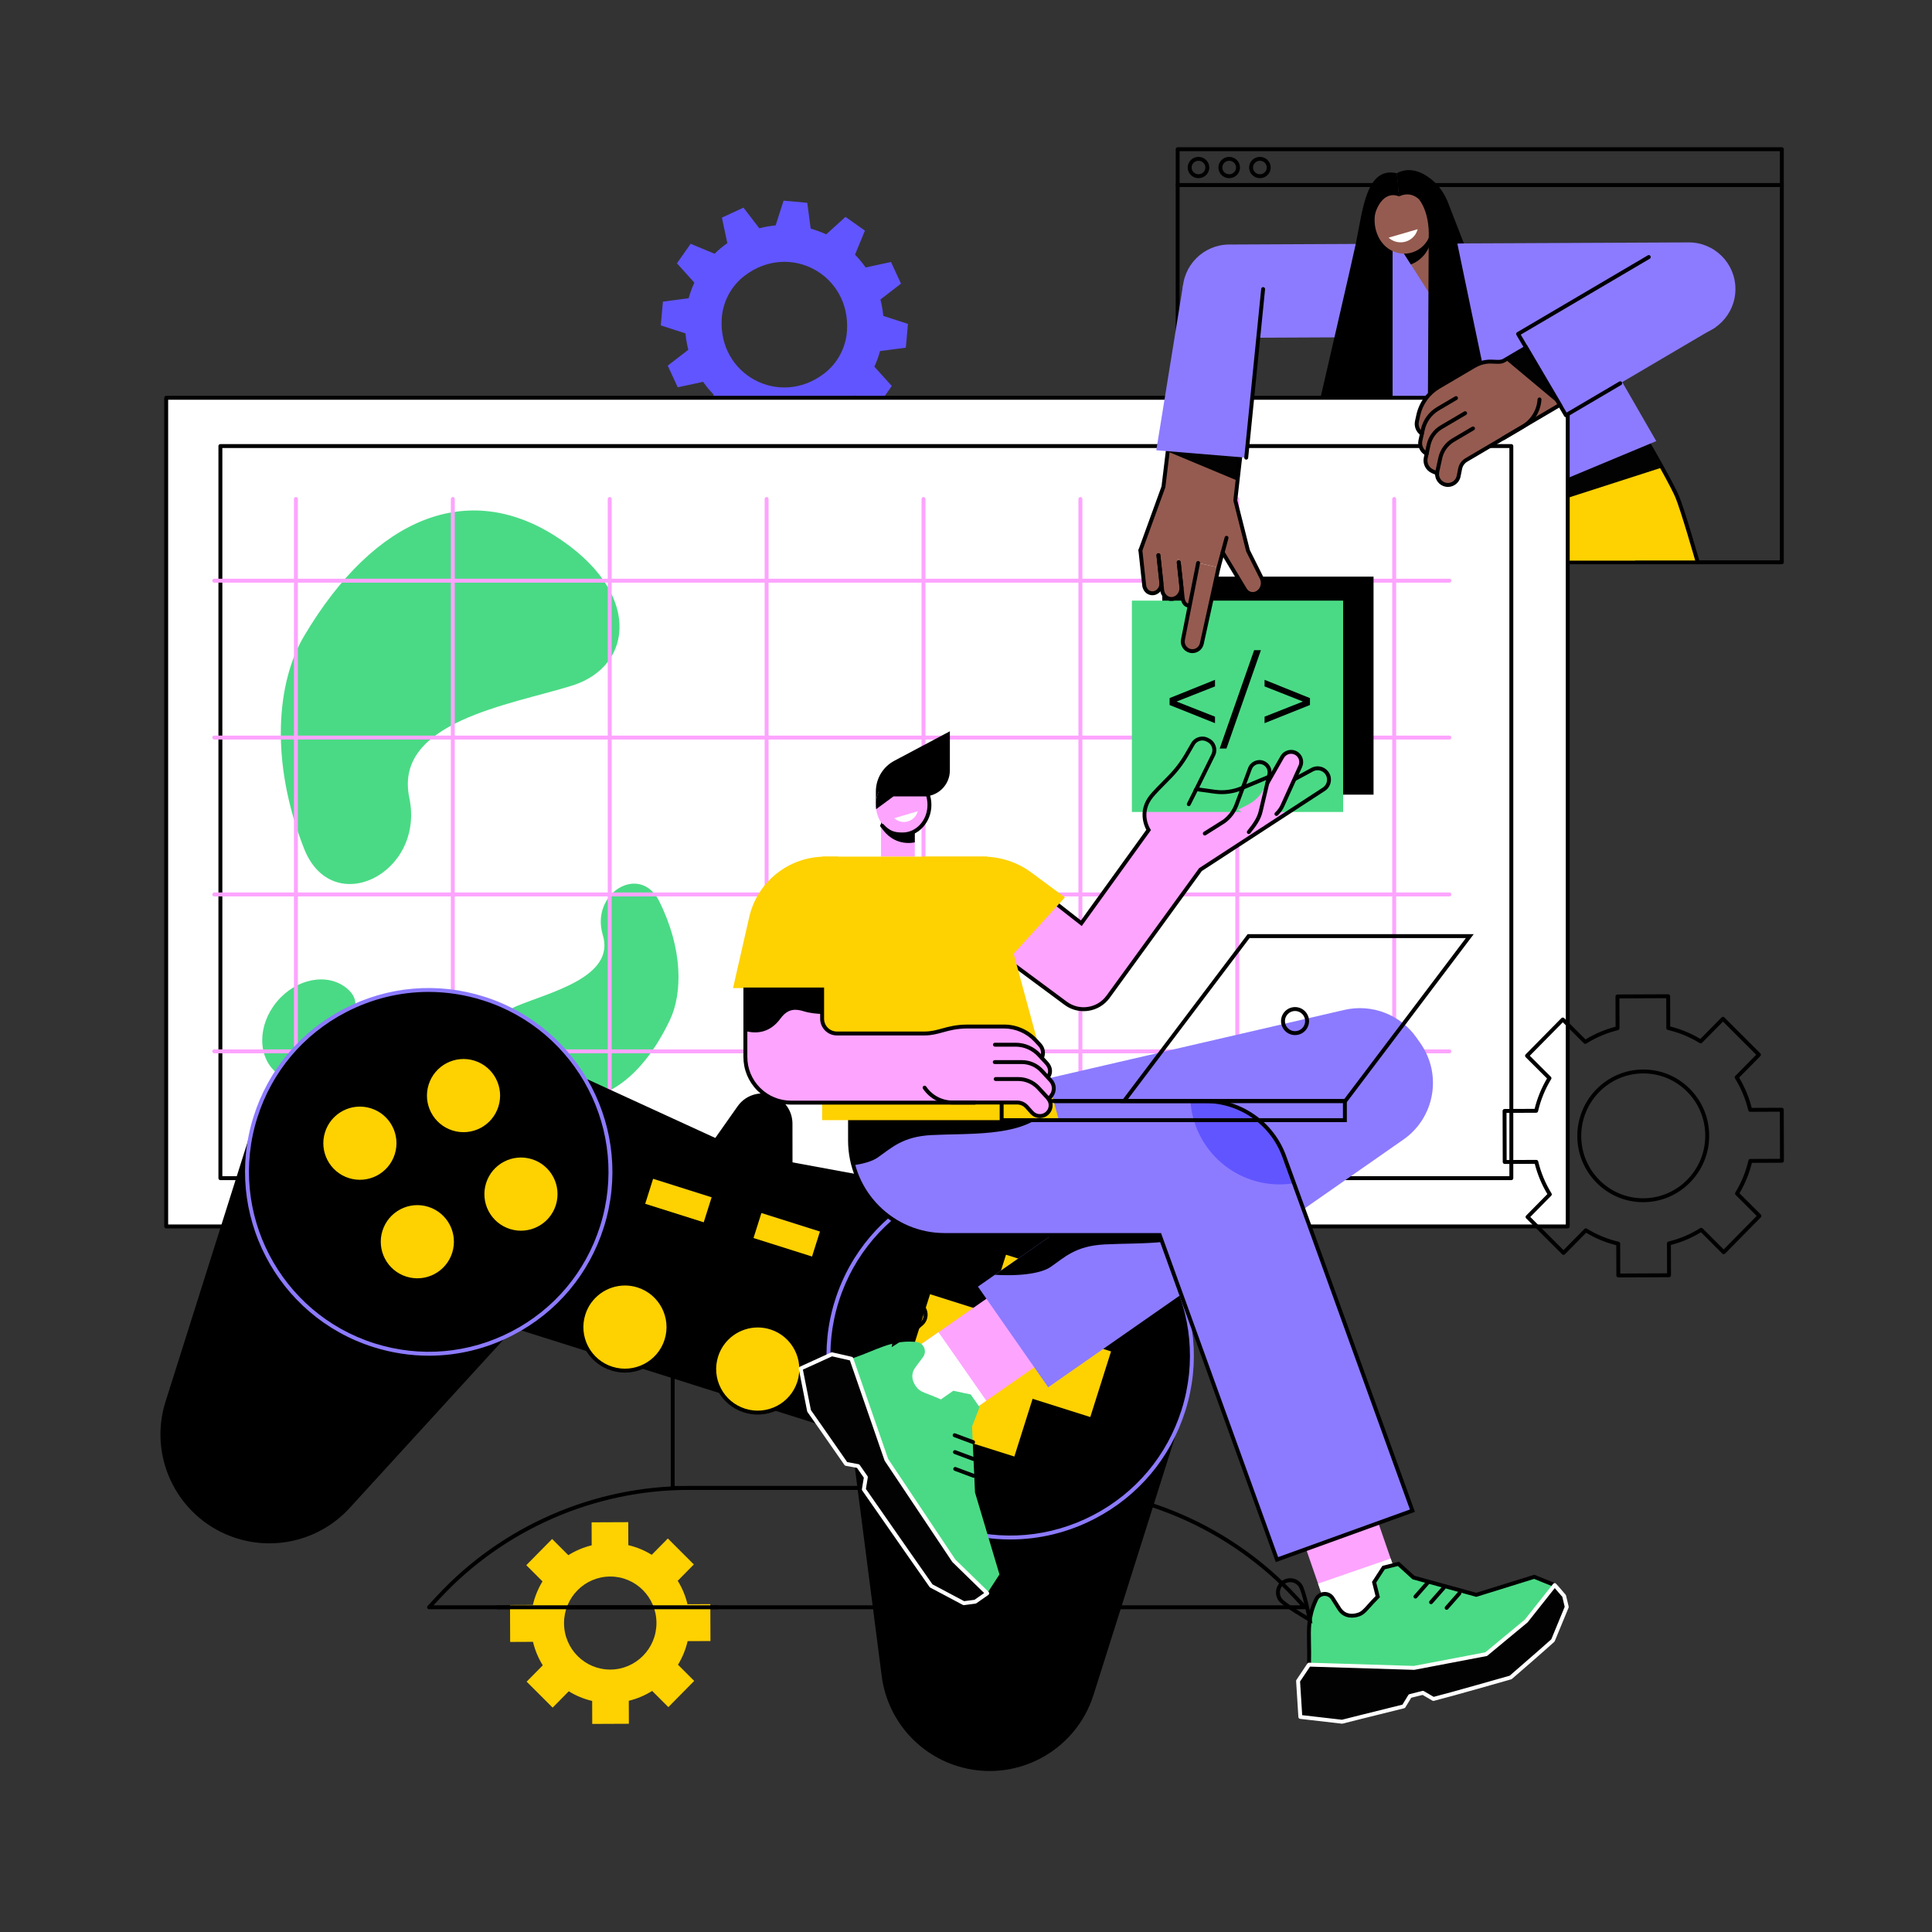 <svg xmlns="http://www.w3.org/2000/svg" xmlns:xlink="http://www.w3.org/1999/xlink" width="1080" zoomAndPan="magnify" viewBox="0 0 810 810" height="1080" preserveAspectRatio="xMidYMid meet" version="1.0"><rect x="0" y="0" width="810" height="810" fill="#333333" stroke="none"/><defs><clipPath id="d644a26220"><path d="M 503.965 489.266 L 526.5 489.266 L 526.5 526.5 L 503.965 526.5 Z M 503.965 489.266 " clip-rule="nonzero"/></clipPath><clipPath id="fee79cbceb"><path d="M 492 61.73 L 747.98 61.73 L 747.98 79 L 492 79 Z M 492 61.73 " clip-rule="nonzero"/></clipPath><clipPath id="e6414dda5b"><path d="M 492 76 L 747.98 76 L 747.98 237 L 492 237 Z M 492 76 " clip-rule="nonzero"/></clipPath><clipPath id="b4db985a30"><path d="M 629 416 L 747.98 416 L 747.98 536 L 629 536 Z M 629 416 " clip-rule="nonzero"/></clipPath></defs><g clip-path="url(#d644a26220)"><path fill="#9478f9" d="M 503.965 489.266 L 526.5 489.266 L 526.5 526.504 L 503.965 526.504 Z M 503.965 489.266 " fill-opacity="1" fill-rule="nonzero"/></g><path fill="#6155ff" d="M 345.492 156.637 C 326.707 170.941 301.082 157.16 302.59 133.555 C 303.039 126.484 306.578 119.875 312.207 115.586 C 330.992 101.273 356.617 115.059 355.109 138.664 C 354.656 145.734 351.125 152.348 345.492 156.637 Z M 373.559 109.844 L 362.914 112.133 C 361.57 110.207 360.086 108.414 358.469 106.773 L 362.625 96.691 L 354.477 90.93 L 346.395 98.258 C 344.293 97.281 342.117 96.473 339.883 95.859 L 338.453 85.027 L 328.52 84.125 L 325.184 94.508 C 322.898 94.711 320.609 95.113 318.344 95.711 L 311.703 87.051 L 302.656 91.25 L 304.945 101.934 C 303.023 103.277 301.238 104.766 299.605 106.383 L 289.551 102.215 L 283.812 110.391 L 291.117 118.5 C 290.141 120.605 289.34 122.789 288.727 125.031 L 277.93 126.465 L 277.035 136.426 L 287.387 139.781 C 287.586 142.07 287.992 144.367 288.582 146.645 L 279.949 153.297 L 284.141 162.375 C 284.141 162.375 294.785 160.086 294.785 160.086 C 296.133 162.012 297.617 163.805 299.227 165.441 L 295.074 175.527 L 303.227 181.289 L 311.305 173.957 C 313.406 174.938 315.586 175.742 317.816 176.359 L 319.25 187.195 L 329.18 188.098 L 332.516 177.711 C 334.805 177.508 337.09 177.105 339.355 176.512 L 345.996 185.172 L 355.043 180.973 L 352.754 170.289 C 354.676 168.938 356.461 167.457 358.094 165.836 L 368.148 170.004 L 373.891 161.828 L 366.582 153.723 C 367.559 151.613 368.359 149.426 368.973 147.188 L 379.773 145.758 L 380.664 135.793 L 370.316 132.441 C 370.113 130.148 369.711 127.852 369.117 125.574 L 377.75 118.918 L 373.559 109.844 " fill-opacity="1" fill-rule="nonzero"/><g clip-path="url(#fee79cbceb)"><path fill="#000000" d="M 494.559 76.766 L 746.227 76.766 L 746.227 63.371 L 494.559 63.371 Z M 747.043 78.406 L 493.738 78.406 C 493.285 78.406 492.922 78.043 492.922 77.586 L 492.922 62.551 C 492.922 62.098 493.285 61.73 493.738 61.73 L 747.043 61.73 C 747.496 61.73 747.859 62.098 747.859 62.551 L 747.859 77.586 C 747.859 78.043 747.496 78.406 747.043 78.406 " fill-opacity="1" fill-rule="nonzero"/></g><g clip-path="url(#e6414dda5b)"><path fill="#000000" d="M 494.555 234.922 L 746.223 234.922 L 746.223 78.406 L 494.555 78.406 Z M 747.039 236.562 L 493.738 236.562 C 493.285 236.562 492.918 236.191 492.918 235.742 L 492.918 77.586 C 492.918 77.137 493.285 76.773 493.738 76.773 L 747.039 76.773 C 747.492 76.773 747.859 77.137 747.859 77.586 L 747.859 235.742 C 747.859 236.191 747.492 236.562 747.039 236.562 " fill-opacity="1" fill-rule="nonzero"/></g><path fill="#000000" d="M 502.473 67.41 C 500.887 67.41 499.59 68.68 499.59 70.234 C 499.59 71.793 500.887 73.055 502.473 73.055 C 504.066 73.055 505.359 71.793 505.359 70.234 C 505.359 68.68 504.066 67.41 502.473 67.41 Z M 502.473 74.699 C 499.98 74.699 497.953 72.695 497.953 70.234 C 497.953 67.777 499.98 65.777 502.473 65.777 C 504.973 65.777 507.004 67.777 507.004 70.234 C 507.004 72.695 504.973 74.699 502.473 74.699 " fill-opacity="1" fill-rule="nonzero"/><path fill="#000000" d="M 515.352 67.41 C 513.758 67.41 512.461 68.68 512.461 70.234 C 512.461 71.793 513.758 73.055 515.352 73.055 C 516.938 73.055 518.23 71.793 518.23 70.234 C 518.23 68.68 516.938 67.41 515.352 67.41 Z M 515.352 74.699 C 512.852 74.699 510.824 72.695 510.824 70.234 C 510.824 67.777 512.852 65.777 515.352 65.777 C 517.844 65.777 519.875 67.777 519.875 70.234 C 519.875 72.695 517.844 74.699 515.352 74.699 " fill-opacity="1" fill-rule="nonzero"/><path fill="#000000" d="M 528.223 67.41 C 526.629 67.41 525.336 68.68 525.336 70.234 C 525.336 71.793 526.629 73.055 528.223 73.055 C 529.812 73.055 531.102 71.793 531.102 70.234 C 531.102 68.68 529.812 67.41 528.223 67.41 Z M 528.223 74.699 C 525.723 74.699 523.699 72.695 523.699 70.234 C 523.699 67.777 525.723 65.777 528.223 65.777 C 530.719 65.777 532.746 67.777 532.746 70.234 C 532.746 72.695 530.719 74.699 528.223 74.699 " fill-opacity="1" fill-rule="nonzero"/><path fill="#fed101" d="M 639.609 199.547 L 649.578 234.977 L 711.789 234.988 L 704.32 210.254 L 704.328 210.254 L 686.719 178.375 L 639.609 199.547 " fill-opacity="1" fill-rule="nonzero"/><path fill="#000000" d="M 711.789 236.559 C 711.434 236.559 711.105 236.328 711 235.961 C 710.938 235.742 704.547 213.336 702.266 208.199 C 698.91 200.633 686.137 179.012 686.012 178.793 C 685.781 178.402 685.91 177.902 686.301 177.668 C 686.688 177.438 687.188 177.57 687.426 177.957 C 687.949 178.848 700.363 199.879 703.762 207.539 C 706.086 212.773 712.316 234.586 712.578 235.512 C 712.707 235.949 712.453 236.402 712.016 236.531 C 711.945 236.551 711.867 236.559 711.789 236.559 " fill-opacity="1" fill-rule="nonzero"/><path fill="#fed101" d="M 685.559 234.988 L 668.773 187.297 L 621.551 205.77 L 621.734 234.988 L 685.559 234.988 " fill-opacity="1" fill-rule="nonzero"/><path fill="#020202" d="M 621.551 220.234 L 696.824 195.992 L 687.105 178.855 L 617.32 207.172 L 621.551 220.234 " fill-opacity="1" fill-rule="nonzero"/><path fill="#8c7bff" d="M 707.934 101.625 L 515.324 102.52 C 504.516 102.566 495.793 111.367 495.836 122.172 C 495.879 132.973 504.68 141.695 515.484 141.645 L 565.293 141.414 L 614.445 218.285 L 694.383 184.938 L 669.039 140.93 L 708.098 140.746 C 718.906 140.699 727.629 131.902 727.586 121.098 C 727.539 110.289 718.742 101.57 707.934 101.625 " fill-opacity="1" fill-rule="nonzero"/><path fill="#000000" d="M 570.969 166.461 L 583.859 166.461 L 583.859 95.285 L 573.535 84.871 L 570.969 166.461 " fill-opacity="1" fill-rule="nonzero"/><path fill="#955b50" d="M 607.84 109.262 L 599.363 123.16 L 584.922 100.57 L 597.246 92.688 L 607.84 109.262 " fill-opacity="1" fill-rule="nonzero"/><path fill="#000000" d="M 600.23 97.355 L 597.246 92.688 L 584.922 100.57 L 591.512 110.879 C 592.766 110.391 595.16 109.254 597.176 106.781 C 600.312 102.926 600.281 98.559 600.23 97.355 " fill-opacity="1" fill-rule="nonzero"/><path fill="#955b50" d="M 598.203 85.617 C 602.211 91.871 600.789 101.074 594.426 104.789 C 588.625 108.18 581.066 105.918 577.867 99.215 C 574.887 92.973 576.203 85.184 581.473 81.57 C 587.012 77.762 594.207 79.359 598.203 85.617 " fill-opacity="1" fill-rule="nonzero"/><path fill="#ffffff" d="M 594.371 96.094 C 593.973 97.582 593.117 98.965 591.816 99.996 C 588.91 102.301 584.824 102.074 582.188 99.641 L 594.371 96.094 " fill-opacity="1" fill-rule="nonzero"/><path fill="#000000" d="M 586.586 82.375 C 586.586 82.375 567.703 72.191 576.477 139.312 L 580.387 166.773 L 553.621 166.773 C 553.621 166.773 567.488 106.844 568.496 101.855 C 571.367 87.707 572.863 69.727 585.594 72.625 L 586.586 82.375 " fill-opacity="1" fill-rule="nonzero"/><path fill="#000000" d="M 598.664 166.773 L 624.496 166.773 C 624.496 166.773 609.625 96.016 608.625 90.285 C 607.645 84.715 604.793 79 600.297 75.348 C 597.801 73.324 591.957 69.199 585.586 72.629 L 586.582 82.375 C 586.582 82.375 590.812 79.785 594.926 83.551 C 599.68 89.828 599 99.34 599 99.34 L 598.664 166.773 " fill-opacity="1" fill-rule="nonzero"/><path fill="#000000" d="M 607.613 86.324 L 613.754 102.062 L 609.129 102.137 L 607.613 86.324 " fill-opacity="1" fill-rule="nonzero"/><path fill="#ffffff" d="M 657.277 514.191 L 69.684 514.191 L 69.684 166.773 L 657.277 166.773 L 657.277 514.191 " fill-opacity="1" fill-rule="nonzero"/><path fill="#000000" d="M 70.5 513.371 L 656.461 513.371 L 656.461 167.594 L 70.5 167.594 Z M 657.281 515.008 L 69.684 515.008 C 69.23 515.008 68.863 514.641 68.863 514.188 L 68.863 166.773 C 68.863 166.32 69.23 165.953 69.684 165.953 L 657.281 165.953 C 657.734 165.953 658.102 166.32 658.102 166.773 L 658.102 514.188 C 658.102 514.641 657.734 515.008 657.281 515.008 " fill-opacity="1" fill-rule="nonzero"/><path fill="#ffffff" d="M 92.398 187.004 L 92.398 493.957 L 633.633 493.957 L 633.633 187.004 L 92.398 187.004 " fill-opacity="1" fill-rule="nonzero"/><path fill="#000000" d="M 93.219 493.137 L 632.816 493.137 L 632.816 187.824 L 93.219 187.824 Z M 633.629 494.777 L 92.398 494.777 C 91.949 494.777 91.578 494.41 91.578 493.957 L 91.578 187.008 C 91.578 186.551 91.949 186.188 92.398 186.188 L 633.629 186.188 C 634.082 186.188 634.453 186.551 634.453 187.008 L 634.453 493.957 C 634.453 494.41 634.082 494.777 633.629 494.777 " fill-opacity="1" fill-rule="nonzero"/><path fill="#000000" d="M 282.852 623.016 L 444.109 623.016 L 444.109 515.008 L 282.852 515.008 Z M 444.93 624.656 L 282.031 624.656 C 281.578 624.656 281.211 624.289 281.211 623.836 L 281.211 514.188 C 281.211 513.734 281.578 513.371 282.031 513.371 L 444.93 513.371 C 445.383 513.371 445.75 513.734 445.75 514.188 L 445.75 623.836 C 445.75 624.289 445.383 624.656 444.93 624.656 " fill-opacity="1" fill-rule="nonzero"/><path fill="#000000" d="M 181.77 673.035 L 545.191 673.035 L 542.48 670.109 C 515.664 641.223 477.68 624.656 438.266 624.656 L 288.695 624.656 C 249.281 624.656 211.297 641.223 184.484 670.109 Z M 547.07 674.676 L 179.891 674.676 C 179.566 674.676 179.27 674.48 179.141 674.18 C 179.008 673.883 179.07 673.535 179.289 673.297 L 183.281 668.992 C 210.406 639.777 248.828 623.016 288.695 623.016 L 438.266 623.016 C 478.133 623.016 516.559 639.777 543.68 668.992 L 547.672 673.297 C 547.895 673.535 547.953 673.883 547.824 674.18 C 547.691 674.48 547.398 674.676 547.07 674.676 " fill-opacity="1" fill-rule="nonzero"/><path fill="#8c7bff" d="M 719.309 137.137 L 656.52 174.086 L 636.461 140.008 L 699.258 103.062 L 719.309 137.137 " fill-opacity="1" fill-rule="nonzero"/><path fill="#000000" d="M 656.52 174.902 C 656.238 174.902 655.965 174.762 655.809 174.504 L 635.762 140.426 C 635.527 140.031 635.66 139.531 636.051 139.301 L 690.848 107.055 C 691.238 106.824 691.738 106.957 691.969 107.348 C 692.195 107.734 692.066 108.238 691.68 108.469 L 637.586 140.297 L 656.809 172.965 L 678.883 159.973 C 679.273 159.746 679.773 159.875 680.008 160.262 C 680.23 160.656 680.102 161.16 679.715 161.387 L 656.934 174.793 C 656.801 174.867 656.656 174.902 656.52 174.902 " fill-opacity="1" fill-rule="nonzero"/><path fill="#955b50" d="M 630.543 151.164 C 627.836 152.758 624.062 149.949 617.945 153.547 L 603.203 162.227 C 598.82 164.801 595.715 169.086 594.633 174.047 L 594.066 176.637 C 593.625 178.645 594.469 180.684 596.117 181.805 L 596.156 181.809 L 595.52 184.727 C 595.031 186.957 596.121 189.215 598.141 190.23 L 597.754 191.98 C 597.25 194.297 598.445 196.648 600.613 197.598 L 602.504 198.43 C 602.371 200.328 603.434 202.137 605.211 202.926 C 607.887 204.102 610.961 202.504 611.539 199.641 L 612.184 196.465 C 612.488 194.945 613.426 193.625 614.762 192.844 L 630.23 183.738 L 638.383 178.941 L 653.977 169.766 L 639.82 145.707 L 630.543 151.164 " fill-opacity="1" fill-rule="nonzero"/><path fill="#020202" d="M 631.242 150.758 L 653.977 169.766 L 639.82 145.707 L 631.242 150.758 " fill-opacity="1" fill-rule="nonzero"/><path fill="#000000" d="M 598.137 191.055 C 598.012 191.055 597.883 191.027 597.766 190.969 C 595.406 189.777 594.152 187.141 594.711 184.555 L 595.719 179.973 C 596.57 176.07 599.031 172.668 602.477 170.645 L 610.039 166.195 C 610.426 165.969 610.93 166.098 611.164 166.488 C 611.387 166.879 611.258 167.379 610.871 167.609 L 603.312 172.059 C 600.258 173.852 598.07 176.867 597.32 180.32 L 596.316 184.902 C 595.914 186.758 596.812 188.648 598.508 189.5 C 598.91 189.707 599.07 190.199 598.867 190.602 C 598.727 190.891 598.434 191.055 598.137 191.055 " fill-opacity="1" fill-rule="nonzero"/><path fill="#000000" d="M 602.52 199.262 C 602.406 199.262 602.293 199.242 602.188 199.191 L 600.281 198.355 C 597.766 197.246 596.363 194.496 596.949 191.809 L 598.152 186.316 C 598.879 182.992 600.977 180.098 603.906 178.371 L 613.848 172.52 C 614.242 172.293 614.738 172.422 614.969 172.812 C 615.203 173.203 615.074 173.703 614.68 173.934 L 604.742 179.785 C 602.203 181.277 600.383 183.785 599.754 186.668 L 598.551 192.16 C 598.133 194.082 599.133 196.055 600.941 196.855 L 602.848 197.691 C 603.262 197.875 603.453 198.359 603.27 198.773 C 603.133 199.078 602.836 199.262 602.52 199.262 " fill-opacity="1" fill-rule="nonzero"/><path fill="#000000" d="M 630.23 184.555 C 629.953 184.555 629.68 184.414 629.523 184.152 C 629.297 183.762 629.426 183.262 629.816 183.031 L 652.855 169.477 L 639.527 146.828 L 630.961 151.871 C 629.664 152.637 628.207 152.555 626.664 152.477 C 624.395 152.355 621.824 152.219 618.359 154.254 L 603.613 162.934 C 599.445 165.383 596.469 169.5 595.43 174.219 L 594.867 176.812 C 594.504 178.477 595.18 180.172 596.578 181.129 C 596.953 181.387 597.051 181.898 596.797 182.27 C 596.539 182.641 596.027 182.738 595.652 182.484 C 593.699 181.148 592.758 178.781 593.262 176.461 L 593.832 173.871 C 594.961 168.703 598.223 164.203 602.785 161.52 L 617.527 152.84 C 621.414 150.551 624.496 150.715 626.75 150.836 C 628.148 150.91 629.258 150.969 630.129 150.461 L 640.109 144.586 L 655.098 170.055 L 630.648 184.445 C 630.516 184.52 630.375 184.555 630.23 184.555 " fill-opacity="1" fill-rule="nonzero"/><path fill="#000000" d="M 607.055 204.137 C 606.316 204.137 605.582 203.98 604.883 203.676 C 602.543 202.648 601.238 200.086 601.785 197.59 L 603.039 191.859 C 603.777 188.477 605.91 185.535 608.895 183.781 L 617.164 178.914 C 617.555 178.684 618.059 178.816 618.281 179.203 C 618.516 179.598 618.387 180.098 617.992 180.324 L 609.727 185.195 C 607.137 186.719 605.285 189.277 604.641 192.207 L 603.391 197.941 C 603.008 199.676 603.914 201.461 605.543 202.176 C 606.586 202.637 607.766 202.598 608.785 202.074 C 609.801 201.547 610.508 200.602 610.738 199.48 L 611.375 196.305 C 611.727 194.559 612.809 193.043 614.348 192.141 L 637.969 178.238 C 641.848 175.953 644.34 171.906 644.621 167.414 C 644.652 166.965 645.043 166.625 645.496 166.648 C 645.949 166.68 646.289 167.07 646.258 167.523 C 645.934 172.555 643.152 177.094 638.797 179.648 L 615.176 193.551 C 614.043 194.219 613.246 195.336 612.98 196.629 L 612.344 199.805 C 612.016 201.41 610.996 202.773 609.535 203.527 C 608.758 203.934 607.906 204.137 607.055 204.137 " fill-opacity="1" fill-rule="nonzero"/><path fill="#4ada85" d="M 127.48 266.676 C 157.363 216.297 196.34 201.5 232.805 224.742 C 269.273 247.98 265.781 279.328 239.871 287.438 C 213.957 295.543 164.922 302.57 171.605 334.457 C 178.285 366.344 139.234 385.633 127.48 355.785 C 112.953 318.891 116.117 285.836 127.48 266.676 " fill-opacity="1" fill-rule="nonzero"/><path fill="#4ada85" d="M 280.789 427.801 C 266.535 457.496 245.43 467.711 223.855 456.492 C 202.281 445.273 202.688 427.539 216.805 421.723 C 230.918 415.898 258.043 409.543 252.727 392.008 C 247.406 374.477 268.332 361.742 276.391 377.883 C 286.348 397.836 286.207 416.508 280.789 427.801 " fill-opacity="1" fill-rule="nonzero"/><path fill="#4ada85" d="M 138.184 438.352 C 130.027 448.125 123.988 456.523 115.93 449.797 C 107.871 443.074 107.949 429.699 116.109 419.926 C 124.266 410.152 137.41 407.684 145.465 414.41 C 153.523 421.133 146.34 428.578 138.184 438.352 " fill-opacity="1" fill-rule="nonzero"/><path fill="#fda4ff" d="M 124.059 475.84 C 123.609 475.84 123.238 475.473 123.238 475.023 L 123.238 209.203 C 123.238 208.75 123.609 208.383 124.059 208.383 C 124.512 208.383 124.879 208.75 124.879 209.203 L 124.879 475.023 C 124.879 475.473 124.512 475.84 124.059 475.84 " fill-opacity="1" fill-rule="nonzero"/><path fill="#fda4ff" d="M 189.84 475.84 C 189.387 475.84 189.02 475.473 189.02 475.023 L 189.02 209.203 C 189.02 208.75 189.387 208.383 189.84 208.383 C 190.293 208.383 190.66 208.75 190.66 209.203 L 190.66 475.023 C 190.66 475.473 190.293 475.84 189.84 475.84 " fill-opacity="1" fill-rule="nonzero"/><path fill="#fda4ff" d="M 255.621 475.84 C 255.168 475.84 254.801 475.473 254.801 475.023 L 254.801 209.203 C 254.801 208.75 255.168 208.383 255.621 208.383 C 256.074 208.383 256.441 208.75 256.441 209.203 L 256.441 475.023 C 256.441 475.473 256.074 475.84 255.621 475.84 " fill-opacity="1" fill-rule="nonzero"/><path fill="#fda4ff" d="M 321.402 475.84 C 320.949 475.84 320.582 475.473 320.582 475.023 L 320.582 209.203 C 320.582 208.75 320.949 208.383 321.402 208.383 C 321.852 208.383 322.223 208.75 322.223 209.203 L 322.223 475.023 C 322.223 475.473 321.852 475.84 321.402 475.84 " fill-opacity="1" fill-rule="nonzero"/><path fill="#fda4ff" d="M 387.18 475.84 C 386.727 475.84 386.363 475.473 386.363 475.023 L 386.363 209.203 C 386.363 208.75 386.727 208.383 387.18 208.383 C 387.637 208.383 388 208.75 388 209.203 L 388 475.023 C 388 475.473 387.637 475.84 387.18 475.84 " fill-opacity="1" fill-rule="nonzero"/><path fill="#fda4ff" d="M 452.961 475.84 C 452.508 475.84 452.141 475.473 452.141 475.023 L 452.141 209.203 C 452.141 208.75 452.508 208.383 452.961 208.383 C 453.414 208.383 453.781 208.75 453.781 209.203 L 453.781 475.023 C 453.781 475.473 453.414 475.84 452.961 475.84 " fill-opacity="1" fill-rule="nonzero"/><path fill="#fda4ff" d="M 518.742 475.84 C 518.293 475.84 517.918 475.473 517.918 475.023 L 517.918 209.203 C 517.918 208.75 518.293 208.383 518.742 208.383 C 519.191 208.383 519.559 208.75 519.559 209.203 L 519.559 475.023 C 519.559 475.473 519.191 475.84 518.742 475.84 " fill-opacity="1" fill-rule="nonzero"/><path fill="#fda4ff" d="M 584.523 475.84 C 584.07 475.84 583.703 475.473 583.703 475.023 L 583.703 209.203 C 583.703 208.75 584.07 208.383 584.523 208.383 C 584.969 208.383 585.344 208.75 585.344 209.203 L 585.344 475.023 C 585.344 475.473 584.969 475.84 584.523 475.84 " fill-opacity="1" fill-rule="nonzero"/><path fill="#fda4ff" d="M 607.66 244.266 L 89.824 244.266 C 89.371 244.266 89 243.895 89 243.441 C 89 242.988 89.371 242.625 89.824 242.625 L 607.66 242.625 C 608.113 242.625 608.477 242.988 608.477 243.441 C 608.477 243.895 608.113 244.266 607.66 244.266 " fill-opacity="1" fill-rule="nonzero"/><path fill="#fda4ff" d="M 607.66 310.043 L 89.824 310.043 C 89.371 310.043 89 309.676 89 309.223 C 89 308.77 89.371 308.402 89.824 308.402 L 607.66 308.402 C 608.113 308.402 608.477 308.77 608.477 309.223 C 608.477 309.676 608.113 310.043 607.66 310.043 " fill-opacity="1" fill-rule="nonzero"/><path fill="#fda4ff" d="M 607.66 375.824 L 89.824 375.824 C 89.371 375.824 89 375.461 89 375.004 C 89 374.551 89.371 374.184 89.824 374.184 L 607.66 374.184 C 608.113 374.184 608.477 374.551 608.477 375.004 C 608.477 375.461 608.113 375.824 607.66 375.824 " fill-opacity="1" fill-rule="nonzero"/><path fill="#fda4ff" d="M 607.66 441.602 L 89.824 441.602 C 89.371 441.602 89 441.234 89 440.781 C 89 440.332 89.371 439.965 89.824 439.965 L 607.66 439.965 C 608.113 439.965 608.477 440.332 608.477 440.781 C 608.477 441.234 608.113 441.602 607.66 441.602 " fill-opacity="1" fill-rule="nonzero"/><path fill="#000000" d="M 211.301 555.5 L 359.703 602.402 L 392.562 498.438 L 315.438 484.23 L 244.16 451.531 L 211.301 555.5 " fill-opacity="1" fill-rule="nonzero"/><path fill="#000000" d="M 99.172 644.93 C 116.121 650.285 134.637 645.316 146.633 632.188 L 251.336 517.598 L 106.047 471.68 L 69.406 587.617 C 61.801 611.672 75.129 637.332 99.172 644.93 " fill-opacity="1" fill-rule="nonzero"/><path fill="#000000" d="M 107.098 468.348 C 94.41 508.488 116.652 551.305 156.773 563.988 C 196.895 576.668 239.703 554.406 252.391 514.266 C 265.074 474.125 242.836 431.305 202.715 418.629 C 162.594 405.945 119.785 428.207 107.098 468.348 " fill-opacity="1" fill-rule="nonzero"/><path fill="#8c7bff" d="M 179.68 415.867 C 167.742 415.867 155.895 418.738 145 424.402 C 127.133 433.695 113.953 449.387 107.883 468.598 C 95.352 508.242 117.395 550.68 157.02 563.207 C 176.215 569.273 196.625 567.496 214.492 558.207 C 232.355 548.918 245.539 533.227 251.605 514.02 C 264.137 474.371 242.094 431.93 202.465 419.406 C 194.98 417.043 187.309 415.867 179.68 415.867 Z M 179.809 568.383 C 172.012 568.383 164.176 567.188 156.527 564.77 C 116.039 551.969 93.516 508.605 106.316 468.102 C 112.52 448.477 125.988 432.445 144.242 422.949 C 162.496 413.461 183.348 411.645 202.961 417.844 C 243.449 430.641 265.973 474.004 253.168 514.512 C 246.969 534.137 233.5 550.168 215.246 559.66 C 204.113 565.453 192.008 568.383 179.809 568.383 " fill-opacity="1" fill-rule="nonzero"/><path fill="#fed101" d="M 203.797 496.016 C 201.246 504.094 205.719 512.707 213.793 515.262 C 221.867 517.812 230.484 513.332 233.035 505.254 C 235.59 497.176 231.113 488.562 223.039 486.008 C 214.965 483.457 206.352 487.938 203.797 496.016 " fill-opacity="1" fill-rule="nonzero"/><path fill="#fed101" d="M 136.273 474.676 C 133.719 482.75 138.195 491.367 146.27 493.918 C 154.344 496.469 162.957 491.992 165.508 483.914 C 168.062 475.836 163.59 467.219 155.516 464.668 C 147.441 462.113 138.824 466.594 136.273 474.676 " fill-opacity="1" fill-rule="nonzero"/><path fill="#fed101" d="M 179.719 454.707 C 177.164 462.789 181.641 471.402 189.715 473.957 C 197.789 476.508 206.402 472.031 208.957 463.949 C 211.508 455.871 207.031 447.258 198.957 444.703 C 190.887 442.152 182.27 446.633 179.719 454.707 " fill-opacity="1" fill-rule="nonzero"/><path fill="#fed101" d="M 160.355 515.977 C 157.801 524.055 162.277 532.672 170.352 535.223 C 178.426 537.773 187.039 533.297 189.59 525.219 C 192.145 517.141 187.668 508.523 179.594 505.973 C 171.523 503.418 162.906 507.898 160.355 515.977 " fill-opacity="1" fill-rule="nonzero"/><path fill="#000000" d="M 401.172 740.375 C 384.223 735.023 371.93 720.309 369.656 702.672 L 349.824 548.723 L 495.113 594.645 L 458.469 710.582 C 450.867 734.637 425.215 747.977 401.172 740.375 " fill-opacity="1" fill-rule="nonzero"/><path fill="#000000" d="M 350.875 545.395 C 338.191 585.535 360.43 628.352 400.551 641.035 C 440.672 653.711 483.48 631.453 496.164 591.309 C 508.852 551.172 486.613 508.352 446.492 495.668 C 406.371 482.992 363.562 505.254 350.875 545.395 " fill-opacity="1" fill-rule="nonzero"/><path fill="#8c7bff" d="M 350.875 545.395 L 351.656 545.637 C 339.129 585.285 361.172 627.727 400.797 640.254 C 419.992 646.316 440.406 644.543 458.27 635.254 C 476.133 625.965 489.316 610.27 495.383 591.066 C 507.914 551.418 485.871 508.977 446.246 496.453 C 406.617 483.93 364.188 505.992 351.656 545.637 Z M 423.59 645.43 C 415.789 645.43 407.953 644.234 400.305 641.816 C 359.816 629.02 337.293 585.652 350.094 545.145 C 362.895 504.641 406.25 482.098 446.738 494.891 C 487.227 507.688 509.75 551.051 496.945 591.559 C 490.746 611.18 477.277 627.215 459.023 636.707 C 447.887 642.496 435.789 645.43 423.59 645.43 " fill-opacity="1" fill-rule="nonzero"/><path fill="#fed101" d="M 397.777 601.965 L 425.273 610.656 L 449.266 534.738 L 421.77 526.047 L 397.777 601.965 " fill-opacity="1" fill-rule="nonzero"/><path fill="#fed101" d="M 389.93 542.605 L 381.234 570.117 L 457.113 594.098 L 465.809 566.586 L 389.93 542.605 " fill-opacity="1" fill-rule="nonzero"/><path fill="#fed101" d="M 315.914 519.047 L 340.453 526.805 L 343.762 516.324 L 319.227 508.566 L 315.914 519.047 " fill-opacity="1" fill-rule="nonzero"/><path fill="#fed101" d="M 270.504 504.695 L 295.043 512.449 L 298.352 501.973 L 273.816 494.215 L 270.504 504.695 " fill-opacity="1" fill-rule="nonzero"/><path fill="#fed101" d="M 244.621 550.891 C 241.582 560.504 246.91 570.762 256.516 573.797 C 266.125 576.832 276.379 571.5 279.418 561.887 C 282.457 552.273 277.129 542.02 267.52 538.984 C 257.91 535.949 247.66 541.277 244.621 550.891 " fill-opacity="1" fill-rule="nonzero"/><path fill="#000000" d="M 244.621 550.891 L 244.629 550.891 Z M 262.035 538.953 C 254.633 538.953 247.75 543.711 245.402 551.137 C 244 555.578 244.406 560.301 246.555 564.434 C 248.699 568.562 252.328 571.613 256.766 573.016 C 265.926 575.91 275.738 570.809 278.633 561.641 C 281.531 552.473 276.434 542.66 267.273 539.766 C 265.531 539.215 263.77 538.953 262.035 538.953 Z M 262 575.465 C 260.105 575.465 258.176 575.18 256.27 574.578 C 251.414 573.043 247.445 569.707 245.102 565.188 C 242.75 560.668 242.305 555.5 243.84 550.641 C 247.008 540.617 257.742 535.035 267.766 538.203 C 277.793 541.367 283.367 552.109 280.199 562.133 C 277.629 570.258 270.098 575.465 262 575.465 " fill-opacity="1" fill-rule="nonzero"/><path fill="#fed101" d="M 300.289 568.484 C 297.25 578.098 302.578 588.352 312.184 591.391 C 321.797 594.43 332.051 589.094 335.086 579.48 C 338.125 569.867 332.797 559.613 323.188 556.578 C 313.582 553.539 303.328 558.871 300.289 568.484 " fill-opacity="1" fill-rule="nonzero"/><path fill="#000000" d="M 317.703 556.547 C 310.301 556.547 303.418 561.305 301.07 568.734 C 299.668 573.172 300.078 577.891 302.223 582.027 C 304.367 586.16 307.996 589.203 312.434 590.609 C 321.594 593.508 331.406 588.402 334.305 579.234 C 337.199 570.07 332.105 560.254 322.941 557.355 C 321.199 556.812 319.438 556.547 317.703 556.547 Z M 317.668 593.059 C 315.773 593.059 313.844 592.773 311.938 592.172 C 307.082 590.637 303.113 587.301 300.77 582.781 C 298.418 578.262 297.973 573.098 299.508 568.238 C 302.676 558.207 313.41 552.629 323.438 555.793 C 333.457 558.965 339.035 569.699 335.863 579.73 C 333.297 587.855 325.766 593.059 317.668 593.059 " fill-opacity="1" fill-rule="nonzero"/><path fill="#000000" d="M 293.219 486.57 L 332.277 498.918 L 332.242 471.062 C 332.234 465.555 328.66 460.68 323.406 459.02 C 318.152 457.359 312.43 459.293 309.258 463.797 L 293.219 486.57 " fill-opacity="1" fill-rule="nonzero"/><path fill="#000000" d="M 398.238 306.594 L 398.238 323 C 398.238 329.012 393.359 333.887 387.348 333.887 L 382.438 333.887 L 367.211 336.855 L 367.211 331.809 C 367.211 326.43 370.184 321.496 374.934 318.969 L 398.238 306.594 " fill-opacity="1" fill-rule="nonzero"/><path fill="#fda4ff" d="M 369.383 359.145 L 383.535 359.145 L 383.535 341.324 L 369.383 341.324 L 369.383 359.145 " fill-opacity="1" fill-rule="nonzero"/><path fill="#000000" d="M 369.383 346.688 L 369.383 341.324 L 383.535 341.324 L 383.535 353.164 C 382.258 353.418 379.711 353.738 376.785 352.773 C 372.211 351.266 369.969 347.691 369.383 346.688 " fill-opacity="1" fill-rule="nonzero"/><path fill="#fda4ff" d="M 367.211 337.438 C 367.211 344.293 372.242 349.844 378.445 349.844 C 384.645 349.844 389.676 344.293 389.676 337.438 C 389.676 330.582 384.645 325.027 378.445 325.027 C 372.242 325.027 367.211 330.582 367.211 337.438 " fill-opacity="1" fill-rule="nonzero"/><path fill="#000000" d="M 378.445 350.668 C 374.805 350.668 372.258 350.039 369.234 346.73 C 368.93 346.398 368.953 345.875 369.285 345.57 C 369.621 345.266 370.141 345.293 370.449 345.621 C 373.09 348.516 375.133 349.027 378.445 349.027 C 384.188 349.027 388.855 343.828 388.855 337.438 C 388.855 331.043 384.188 325.848 378.445 325.848 C 374.766 325.848 371.434 327.941 369.527 331.449 C 369.312 331.848 368.812 331.996 368.414 331.781 C 368.02 331.566 367.871 331.066 368.086 330.668 C 370.25 326.68 374.219 324.207 378.445 324.207 C 385.09 324.207 390.496 330.141 390.496 337.438 C 390.496 344.73 385.09 350.668 378.445 350.668 " fill-opacity="1" fill-rule="nonzero"/><path fill="#000000" d="M 378.445 325.027 C 372.242 325.027 367.211 330.582 367.211 337.438 C 367.211 338.055 367.254 338.66 367.332 339.25 L 374.605 333.887 L 389.207 333.887 C 387.824 328.762 383.531 325.027 378.445 325.027 " fill-opacity="1" fill-rule="nonzero"/><path fill="#ffffff" d="M 374.891 343.031 C 375.812 343.879 377.004 344.445 378.348 344.586 C 381.344 344.891 384.043 342.945 384.785 340.121 L 374.891 343.031 " fill-opacity="1" fill-rule="nonzero"/><path fill="#fda4ff" d="M 432.855 531.043 L 452.91 559.785 L 394.551 600.484 L 374.496 571.742 L 432.855 531.043 " fill-opacity="1" fill-rule="nonzero"/><path fill="#ffffff" d="M 393.469 558.516 L 413.52 587.258 L 394.551 600.484 L 374.496 571.742 L 393.469 558.516 " fill-opacity="1" fill-rule="nonzero"/><path fill="#4ada85" d="M 384.016 562.594 L 383.152 562.539 C 373.25 561.934 367.875 565.965 356.938 569.656 L 368.215 611.969 L 402.816 662.906 L 413.906 667.992 L 419.031 660.086 L 408.777 625.723 L 407.535 598.047 L 410.688 589.957 L 406.973 584.633 L 399.684 583.074 L 394.477 586.707 C 387.926 583.762 385.84 583.852 384.09 581.34 C 384.07 581.273 380.719 577.367 383.801 573.227 L 386.977 568.969 C 388.871 566.418 387.184 562.789 384.016 562.594 " fill-opacity="1" fill-rule="nonzero"/><path fill="#020202" d="M 413.906 667.992 L 399.895 654.344 L 371.613 612.012 L 356.938 569.656 L 348.77 567.785 L 335.684 573.746 L 339.207 591.52 C 339.207 591.52 346.082 601.277 354.703 613.73 L 359.77 614.664 L 363.023 619.328 L 362.176 624.434 C 375.668 643.887 390.395 664.883 390.395 664.883 L 404.07 672.141 L 408.863 671.508 L 413.906 667.992 " fill-opacity="1" fill-rule="nonzero"/><path fill="#ffffff" d="M 390.953 664.25 L 404.227 671.297 L 408.559 670.727 L 412.621 667.891 L 399.324 654.93 C 399.281 654.891 399.246 654.852 399.215 654.801 L 370.93 612.473 C 370.891 612.41 370.859 612.348 370.84 612.281 L 356.312 570.352 L 348.855 568.648 L 336.613 574.223 L 339.977 591.188 C 340.852 592.43 347.305 601.609 355.188 612.988 L 359.918 613.863 C 360.133 613.898 360.316 614.023 360.445 614.195 L 363.691 618.859 C 363.812 619.031 363.867 619.25 363.828 619.461 L 363.035 624.242 C 375.703 642.504 389.562 662.27 390.953 664.25 Z M 404.07 672.965 C 403.941 672.965 403.805 672.93 403.688 672.867 L 390.008 665.605 C 389.891 665.547 389.797 665.461 389.723 665.352 C 389.574 665.145 374.84 644.137 361.496 624.898 C 361.379 624.723 361.328 624.508 361.363 624.301 L 362.16 619.52 L 359.293 615.414 L 354.559 614.539 C 354.344 614.5 354.156 614.375 354.031 614.199 C 345.508 601.891 338.602 592.086 338.535 591.988 C 338.469 591.895 338.426 591.793 338.402 591.676 L 334.879 573.902 C 334.805 573.531 335 573.156 335.344 573 L 348.426 567.039 C 348.594 566.965 348.773 566.949 348.953 566.988 L 357.117 568.855 C 357.395 568.918 357.617 569.121 357.711 569.387 L 372.352 611.645 L 400.527 653.82 L 414.477 667.41 C 414.652 667.578 414.742 667.816 414.723 668.062 C 414.703 668.305 414.574 668.527 414.375 668.668 L 409.336 672.184 C 409.227 672.258 409.102 672.305 408.973 672.324 L 404.176 672.957 C 404.145 672.961 404.105 672.965 404.07 672.965 " fill-opacity="1" fill-rule="nonzero"/><path fill="#000000" d="M 382.855 546.789 C 381.426 546.789 380.02 547.484 379.172 548.766 C 378.117 550.348 376.754 557.348 376.047 561.465 C 379.562 559.207 385.477 555.223 386.523 553.637 C 387.176 552.656 387.406 551.477 387.172 550.32 C 386.938 549.168 386.27 548.172 385.289 547.523 C 384.539 547.027 383.691 546.789 382.855 546.789 Z M 373.852 564.777 L 374.125 563.008 C 374.332 561.719 376.152 550.34 377.801 547.855 C 379.648 545.074 383.414 544.309 386.191 546.156 C 387.543 547.047 388.461 548.414 388.781 549.996 C 389.102 551.582 388.789 553.195 387.895 554.539 C 386.246 557.031 376.477 563.141 375.371 563.832 L 373.852 564.777 " fill-opacity="1" fill-rule="nonzero"/><path fill="#000000" d="M 407.973 605.434 C 407.879 605.434 407.781 605.418 407.688 605.379 L 399.953 602.496 C 399.527 602.34 399.312 601.867 399.473 601.445 C 399.629 601.02 400.102 600.805 400.523 600.961 L 408.258 603.844 C 408.684 604.004 408.898 604.473 408.742 604.898 C 408.621 605.227 408.309 605.434 407.973 605.434 " fill-opacity="1" fill-rule="nonzero"/><path fill="#000000" d="M 408.098 612.496 C 408 612.496 407.906 612.48 407.812 612.445 L 400.078 609.562 C 399.656 609.406 399.438 608.934 399.598 608.508 C 399.754 608.086 400.227 607.871 400.652 608.023 L 408.387 610.906 C 408.809 611.07 409.023 611.543 408.871 611.965 C 408.746 612.293 408.43 612.496 408.098 612.496 " fill-opacity="1" fill-rule="nonzero"/><path fill="#000000" d="M 408.227 619.562 C 408.129 619.562 408.031 619.547 407.938 619.508 L 400.203 616.625 C 399.781 616.469 399.566 616 399.723 615.574 C 399.883 615.148 400.355 614.934 400.777 615.09 L 408.512 617.973 C 408.938 618.133 409.152 618.602 408.992 619.031 C 408.871 619.355 408.559 619.562 408.227 619.562 " fill-opacity="1" fill-rule="nonzero"/><path fill="#8c7bff" d="M 563.609 423.41 L 419.188 456.801 L 430.16 507.371 L 472.508 495.84 L 410.012 539.418 L 439.457 581.629 L 588.379 477.773 C 601.5 468.621 604.715 450.57 595.562 437.449 L 593.895 435.062 C 587.125 425.355 575.137 420.746 563.609 423.41 " fill-opacity="1" fill-rule="nonzero"/><path fill="#000000" d="M 440.445 531.203 C 446.355 527.125 450.879 522.387 463.008 521.738 C 478.137 520.922 499.324 522.504 509.824 513.027 L 447.855 513.027 L 417.105 534.473 C 431.445 535.277 438.07 532.844 440.445 531.203 " fill-opacity="1" fill-rule="nonzero"/><path fill="#fda4ff" d="M 537.141 619.25 L 567.582 608.723 L 589.812 672.977 L 559.363 683.504 L 537.141 619.25 " fill-opacity="1" fill-rule="nonzero"/><path fill="#ffffff" d="M 552.598 663.945 L 583.051 653.422 L 589.812 672.977 L 559.363 683.504 L 552.598 663.945 " fill-opacity="1" fill-rule="nonzero"/><path fill="#4ada85" d="M 548.805 697.906 C 549.25 686.566 547.426 680.215 551.453 671.34 L 551.805 670.566 C 553.094 667.727 557.023 667.449 558.699 670.078 L 561.5 674.488 C 564.227 678.77 568.988 677.062 569.055 677.066 C 571.977 676.336 572.617 674.395 577.617 669.41 L 576.109 663.355 L 580.098 657.207 L 586.289 655.664 L 592.617 661.395 L 618.945 668.637 L 643.23 661.09 L 651.812 664.562 L 648.793 676.02 L 619.84 701.367 L 591.629 702.375 L 548.805 697.906 " fill-opacity="1" fill-rule="nonzero"/><path fill="#000000" d="M 549.648 697.172 L 591.656 701.551 L 619.516 700.559 L 648.062 675.566 L 650.84 665.055 L 643.188 661.961 L 618.957 669.492 L 592.207 662.129 L 586.059 656.566 L 580.609 657.926 L 576.988 663.504 L 578.527 669.664 L 578.199 669.992 C 576.582 671.602 575.426 672.887 574.496 673.926 C 572.543 676.105 571.465 677.309 569.25 677.863 L 569.227 677.867 C 567.875 678.254 563.469 679.109 560.805 674.926 L 558.004 670.523 C 557.387 669.543 556.316 669.004 555.164 669.09 C 554.004 669.172 553.031 669.852 552.547 670.906 L 552.203 671.68 C 549.402 677.844 549.504 682.855 549.641 689.199 C 549.688 691.559 549.742 694.211 549.648 697.172 Z M 591.598 703.195 L 547.953 698.645 L 547.984 697.871 C 548.109 694.652 548.047 691.773 547.996 689.23 C 547.863 682.68 547.758 677.508 550.707 671.004 L 551.059 670.23 C 551.789 668.613 553.281 667.578 555.047 667.453 C 556.816 667.328 558.434 668.145 559.391 669.641 L 562.191 674.051 C 564.199 677.203 567.457 676.672 568.758 676.297 L 568.91 676.262 C 570.594 675.824 571.391 674.938 573.281 672.832 C 574.156 671.852 575.238 670.648 576.711 669.16 L 575.223 663.207 L 579.582 656.492 L 586.52 654.762 L 593.02 660.652 L 618.93 667.785 L 643.262 660.219 L 652.789 664.078 L 649.523 676.473 L 620.156 702.18 L 591.598 703.195 " fill-opacity="1" fill-rule="nonzero"/><path fill="#020202" d="M 544.223 704.75 L 548.801 697.906 L 592.855 699.273 L 623.09 693.508 L 639.879 679.598 L 651.82 664.531 L 655.766 669.102 L 656.863 673.727 L 651.078 687.754 C 651.078 687.754 645.191 693.074 633.344 703.277 C 633.344 703.277 607.559 710.664 600.957 712.293 L 596.562 709.723 L 591.141 711.078 L 588.512 715.398 C 574.047 718.957 562.672 721.848 562.672 721.848 L 545.172 719.824 L 544.223 704.75 " fill-opacity="1" fill-rule="nonzero"/><path fill="#ffffff" d="M 545.949 719.09 L 562.617 721.012 C 563.98 720.668 574.711 717.949 587.988 714.68 L 590.441 710.648 C 590.555 710.465 590.734 710.332 590.945 710.281 L 596.363 708.926 C 596.574 708.875 596.793 708.906 596.977 709.016 L 601.082 711.414 C 607.762 709.738 630.711 703.18 632.945 702.543 C 643.582 693.371 649.441 688.129 650.391 687.273 L 656.004 673.66 L 655.012 669.488 L 651.844 665.812 L 640.52 680.109 C 640.484 680.152 640.441 680.191 640.402 680.23 L 623.617 694.141 C 623.512 694.223 623.387 694.289 623.25 694.312 L 593.012 700.082 C 592.949 700.09 592.895 700.094 592.832 700.09 L 549.23 698.742 L 545.059 704.977 Z M 562.672 722.664 C 562.641 722.664 562.609 722.664 562.578 722.66 L 545.078 720.641 C 544.688 720.598 544.379 720.277 544.352 719.879 L 543.402 704.801 C 543.395 704.621 543.441 704.445 543.543 704.293 L 548.121 697.449 C 548.273 697.215 548.535 697.074 548.828 697.09 L 592.785 698.449 L 622.73 692.738 L 639.293 679.02 L 651.184 664.02 C 651.328 663.828 651.559 663.715 651.805 663.707 C 652.051 663.707 652.281 663.809 652.441 663.996 L 656.387 668.566 C 656.469 668.668 656.535 668.785 656.566 668.914 L 657.668 673.535 C 657.703 673.707 657.688 673.879 657.625 674.039 L 651.836 688.066 C 651.789 688.184 651.719 688.285 651.625 688.367 C 651.566 688.418 645.598 693.809 633.879 703.902 C 633.793 703.98 633.68 704.035 633.566 704.066 C 633.309 704.141 607.695 711.473 601.156 713.09 C 600.949 713.137 600.73 713.109 600.543 713 L 596.438 710.602 L 591.668 711.793 L 589.211 715.824 C 589.098 716.012 588.918 716.145 588.703 716.195 C 574.414 719.711 562.988 722.613 562.871 722.641 C 562.809 722.656 562.738 722.664 562.672 722.664 " fill-opacity="1" fill-rule="nonzero"/><path fill="#000000" d="M 540.922 663.324 C 540.055 663.324 539.172 663.582 538.414 664.133 C 537.477 664.801 536.855 665.797 536.664 666.938 C 536.477 668.078 536.742 669.219 537.414 670.16 C 538.5 671.676 544.418 675.367 547.953 677.461 C 547.117 673.434 545.535 666.645 544.445 665.129 C 543.602 663.953 542.277 663.324 540.922 663.324 Z M 550.27 680.695 L 548.715 679.801 C 547.605 679.164 537.789 673.5 536.078 671.113 C 535.156 669.82 534.785 668.242 535.047 666.668 C 535.309 665.098 536.164 663.723 537.457 662.797 C 540.137 660.883 543.867 661.5 545.781 664.176 C 547.492 666.559 549.68 677.672 549.926 678.934 L 550.27 680.695 " fill-opacity="1" fill-rule="nonzero"/><path fill="#000000" d="M 593.441 670.203 C 593.246 670.203 593.055 670.137 592.898 670 C 592.562 669.703 592.527 669.18 592.824 668.844 L 598.184 662.754 C 598.484 662.41 599 662.375 599.344 662.68 C 599.68 662.977 599.715 663.492 599.414 663.836 L 594.059 669.926 C 593.895 670.113 593.672 670.203 593.441 670.203 " fill-opacity="1" fill-rule="nonzero"/><path fill="#000000" d="M 599.973 672.562 C 599.781 672.562 599.586 672.496 599.434 672.359 C 599.09 672.059 599.059 671.543 599.359 671.203 L 604.715 665.109 C 605.016 664.773 605.531 664.738 605.875 665.035 C 606.211 665.336 606.246 665.855 605.945 666.195 L 600.59 672.285 C 600.426 672.469 600.199 672.562 599.973 672.562 " fill-opacity="1" fill-rule="nonzero"/><path fill="#000000" d="M 606.512 674.926 C 606.316 674.926 606.125 674.855 605.969 674.719 C 605.629 674.418 605.598 673.902 605.895 673.562 L 611.25 667.469 C 611.551 667.129 612.07 667.098 612.41 667.395 C 612.754 667.695 612.781 668.211 612.484 668.551 L 607.125 674.645 C 606.961 674.828 606.738 674.926 606.512 674.926 " fill-opacity="1" fill-rule="nonzero"/><path fill="#8c7bff" d="M 592.164 633.355 L 550.398 517.789 L 550.395 517.777 L 538.398 484.785 C 533.355 470.895 520.152 461.645 505.367 461.645 L 356.379 461.645 L 356.379 478.145 C 356.379 500.035 374.133 517.789 396.035 517.789 L 486.195 517.789 L 535.371 653.867 L 592.164 633.355 " fill-opacity="1" fill-rule="nonzero"/><path fill="#6155ff" d="M 505.363 461.648 L 499.105 461.648 C 500.43 481.152 516.66 496.562 536.504 496.562 C 538.551 496.562 540.551 496.391 542.508 496.078 L 538.398 484.785 C 533.352 470.895 520.148 461.648 505.363 461.648 " fill-opacity="1" fill-rule="nonzero"/><path fill="#000000" d="M 437.277 467.184 L 356.379 467.184 L 356.379 478.145 C 356.379 481.746 356.863 485.234 357.77 488.555 C 361.395 488.008 365.453 487.039 367.891 485.359 C 373.805 481.277 378.332 476.543 390.457 475.891 C 405.582 475.078 426.77 476.66 437.277 467.184 " fill-opacity="1" fill-rule="nonzero"/><path fill="#000000" d="M 357.199 462.461 L 357.199 478.145 C 357.199 499.555 374.617 516.969 396.035 516.969 L 486.77 516.969 L 535.871 652.82 L 591.113 632.863 L 549.629 518.07 L 537.629 485.062 C 532.719 471.547 519.75 462.461 505.363 462.461 Z M 534.883 654.922 L 485.617 518.609 L 396.035 518.609 C 373.715 518.609 355.559 500.457 355.559 478.145 L 355.559 460.824 L 505.363 460.824 C 520.441 460.824 534.023 470.344 539.172 484.504 L 551.164 517.496 L 593.211 633.848 L 534.883 654.922 " fill-opacity="1" fill-rule="nonzero"/><path fill="#fda4ff" d="M 556.605 324.555 C 555.363 322.324 552.582 321.465 550.297 322.605 L 542.664 326.719 L 542.434 326.324 C 541.07 324.02 538.219 323.074 535.75 324.102 L 520.887 330.305 C 517.242 331.91 513.219 332.473 509.27 331.922 L 501.566 330.852 L 508.656 316.477 C 509.762 314.246 508.883 311.547 506.672 310.395 L 506.207 310.152 C 504.035 309.016 501.352 309.797 500.125 311.922 L 497.68 316.152 C 495.551 319.844 492.949 323.238 489.93 326.242 C 487.277 328.891 484.168 332.055 482.805 333.723 C 476.918 340.887 481.559 347.965 481.559 347.965 L 453.355 387.074 L 438.926 375.785 L 420.258 400.965 L 446.781 420.617 C 452.445 424.816 460.441 423.586 464.582 417.887 L 503.301 364.586 L 555.039 330.883 C 557.141 329.512 557.824 326.75 556.605 324.555 " fill-opacity="1" fill-rule="nonzero"/><path fill="#fda4ff" d="M 509.445 347.129 L 513.18 344.363 C 515.559 342.602 517.371 340.191 518.402 337.418 L 524.043 322.254 C 524.855 320.07 527.27 318.945 529.465 319.723 C 531.551 320.469 532.723 322.684 532.152 324.828 L 527.504 342.348 C 527.133 343.762 526.473 345.09 525.578 346.246 L 520.871 351.094 L 509.445 347.129 " fill-opacity="1" fill-rule="nonzero"/><path fill="#000000" d="M 487.289 333.16 L 575.863 333.16 L 575.863 241.758 L 487.289 241.758 L 487.289 333.16 " fill-opacity="1" fill-rule="nonzero"/><path fill="#4ada85" d="M 474.543 340.422 L 563.117 340.422 L 563.117 251.816 L 474.543 251.816 L 474.543 340.422 " fill-opacity="1" fill-rule="nonzero"/><path fill="#000000" d="M 509.395 287.777 L 493.293 294.125 L 509.395 300.473 L 509.395 303.188 L 490.363 295.574 L 490.363 292.684 L 509.395 285.023 L 509.395 287.777 " fill-opacity="1" fill-rule="nonzero"/><path fill="#000000" d="M 525.801 272.594 L 528.641 272.594 L 514.203 313.824 L 511.363 313.824 L 525.801 272.594 " fill-opacity="1" fill-rule="nonzero"/><path fill="#000000" d="M 549.207 292.68 L 549.207 295.57 L 530.176 303.188 L 530.176 300.473 L 546.273 294.125 L 530.176 287.777 L 530.176 285.02 L 549.207 292.68 " fill-opacity="1" fill-rule="nonzero"/><path fill="#000000" d="M 421.398 400.797 L 447.27 419.961 C 449.828 421.859 452.977 422.637 456.125 422.152 C 459.277 421.672 462.043 419.984 463.918 417.402 L 502.723 363.98 L 502.852 363.902 L 554.59 330.203 C 556.32 329.07 556.891 326.766 555.883 324.961 C 554.855 323.105 552.555 322.398 550.656 323.34 L 542.352 327.82 L 541.723 326.742 C 540.578 324.805 538.141 323.992 536.062 324.859 L 521.199 331.066 C 517.422 332.73 513.254 333.309 509.156 332.738 L 500.324 331.508 L 507.922 316.121 C 508.816 314.305 508.086 312.066 506.293 311.121 L 505.828 310.879 C 504.039 309.941 501.84 310.582 500.828 312.336 L 498.391 316.566 C 496.223 320.324 493.57 323.773 490.504 326.824 C 486.969 330.355 484.523 332.918 483.441 334.242 C 478.02 340.84 482.066 347.25 482.246 347.52 L 482.547 347.992 L 482.227 348.449 L 453.52 388.25 L 439.078 376.949 Z M 454.293 423.934 C 451.422 423.934 448.641 423.02 446.289 421.281 L 419.109 401.141 L 438.766 374.621 L 453.188 385.91 L 480.59 347.91 C 479.629 346.094 476.891 339.629 482.172 333.203 C 483.309 331.82 485.723 329.285 489.348 325.664 C 492.312 322.715 494.875 319.379 496.969 315.742 L 499.41 311.512 C 500.863 309.004 504.016 308.082 506.59 309.43 L 507.055 309.672 C 509.629 311.02 510.68 314.238 509.395 316.844 L 502.801 330.203 L 509.383 331.117 C 513.184 331.645 517.043 331.109 520.555 329.559 L 535.434 323.348 C 538.156 322.211 541.332 323.191 542.953 325.633 L 549.906 321.887 C 552.613 320.539 555.855 321.547 557.316 324.16 C 558.742 326.719 557.938 329.977 555.484 331.574 L 503.871 365.191 L 465.242 418.371 C 463.109 421.309 459.961 423.223 456.375 423.777 C 455.68 423.883 454.984 423.934 454.293 423.934 " fill-opacity="1" fill-rule="nonzero"/><path fill="#fda4ff" d="M 519.086 339.465 L 523.23 337.352 C 525.859 336.012 528.047 333.934 529.523 331.371 L 537.594 317.344 C 538.758 315.328 541.324 314.617 543.359 315.746 C 545.297 316.824 546.082 319.207 545.168 321.227 L 537.688 337.734 C 537.082 339.07 536.215 340.266 535.141 341.262 L 529.344 346.613 L 519.086 339.465 " fill-opacity="1" fill-rule="nonzero"/><path fill="#000000" d="M 535.141 342.082 C 534.922 342.082 534.703 341.992 534.539 341.816 C 534.234 341.488 534.25 340.965 534.586 340.66 C 535.586 339.734 536.379 338.637 536.941 337.398 L 544.422 320.887 C 545.156 319.27 544.512 317.328 542.961 316.465 C 541.328 315.555 539.242 316.133 538.305 317.754 L 532.152 328.551 C 531.926 328.941 531.43 329.078 531.031 328.855 C 530.645 328.633 530.504 328.133 530.73 327.738 L 536.887 316.938 C 538.262 314.547 541.348 313.688 543.758 315.027 C 546.047 316.305 546.996 319.176 545.914 321.566 L 538.434 338.07 C 537.781 339.516 536.859 340.789 535.699 341.867 C 535.539 342.012 535.336 342.082 535.141 342.082 " fill-opacity="1" fill-rule="nonzero"/><path fill="#000000" d="M 505.117 350.27 C 504.844 350.27 504.578 350.137 504.426 349.887 C 504.18 349.504 504.297 348.996 504.676 348.754 L 512.746 343.668 C 514.945 342.035 516.652 339.762 517.629 337.133 L 523.277 321.965 C 524.238 319.383 527.137 318.027 529.734 318.953 C 532.207 319.832 533.621 322.504 532.945 325.039 L 529.324 340.395 C 528.496 343.902 526.477 346.469 524.336 349.188 L 524.203 349.359 C 523.926 349.711 523.406 349.773 523.055 349.496 C 522.699 349.215 522.633 348.699 522.918 348.344 L 523.051 348.172 C 525.074 345.602 526.984 343.172 527.727 340.02 L 531.355 324.641 C 531.816 322.902 530.863 321.094 529.188 320.496 C 527.426 319.867 525.465 320.789 524.812 322.539 L 519.168 337.707 C 518.082 340.633 516.18 343.16 513.668 345.02 L 505.555 350.145 C 505.418 350.23 505.266 350.27 505.117 350.27 " fill-opacity="1" fill-rule="nonzero"/><path fill="#000000" d="M 498.402 337.977 C 498.273 337.977 498.152 337.945 498.031 337.883 C 497.629 337.684 497.465 337.191 497.668 336.785 L 500.832 330.488 C 501.035 330.082 501.527 329.918 501.934 330.121 C 502.336 330.324 502.5 330.816 502.297 331.223 L 499.133 337.52 C 498.988 337.809 498.699 337.977 498.402 337.977 " fill-opacity="1" fill-rule="nonzero"/><path fill="#fed101" d="M 351.367 359.145 L 345.93 359.145 C 330.699 359.145 317.492 369.676 314.105 384.523 L 307.328 414.262 L 351.367 414.262 L 351.367 359.145 " fill-opacity="1" fill-rule="nonzero"/><path fill="#fed101" d="M 412.156 359.145 L 386.996 359.145 L 386.996 402.391 L 422.695 402.391 L 446.469 376.227 L 432.445 365.836 C 426.578 361.492 419.465 359.145 412.156 359.145 " fill-opacity="1" fill-rule="nonzero"/><path fill="#fed101" d="M 413.945 359.145 L 344.68 359.145 L 344.68 469.629 L 443.914 469.629 L 413.945 359.145 " fill-opacity="1" fill-rule="nonzero"/><path fill="#000000" d="M 472.906 460.793 L 563.582 460.793 L 614.57 393.285 L 523.898 393.285 Z M 564.398 462.434 L 469.613 462.434 L 523.082 391.648 L 617.863 391.648 L 564.398 462.434 " fill-opacity="1" fill-rule="nonzero"/><path fill="#000000" d="M 420.766 468.812 L 563.031 468.812 L 563.031 462.438 L 420.766 462.438 Z M 564.672 470.453 L 419.121 470.453 L 419.121 460.797 L 564.672 460.797 L 564.672 470.453 " fill-opacity="1" fill-rule="nonzero"/><path fill="#000000" d="M 542.949 423.863 C 540.617 423.863 538.715 425.762 538.715 428.094 C 538.715 430.426 540.617 432.328 542.949 432.328 C 545.285 432.328 547.184 430.426 547.184 428.094 C 547.184 425.762 545.285 423.863 542.949 423.863 Z M 542.949 433.965 C 539.711 433.965 537.078 431.332 537.078 428.094 C 537.078 424.859 539.711 422.223 542.949 422.223 C 546.191 422.223 548.824 424.859 548.824 428.094 C 548.824 431.332 546.191 433.965 542.949 433.965 " fill-opacity="1" fill-rule="nonzero"/><path fill="#fda4ff" d="M 312.5 443.105 L 312.5 414.852 L 344.68 414.852 L 344.68 427.105 C 344.68 430.52 347.449 433.293 350.867 433.289 L 403.797 433.273 L 403.797 462.266 L 331.684 462.281 C 321.09 462.281 312.5 453.695 312.5 443.105 " fill-opacity="1" fill-rule="nonzero"/><path fill="#000000" d="M 312.5 432.262 L 312.5 414.852 L 344.68 414.852 L 344.68 425.125 C 342.523 425.031 339.582 424.777 337.293 424.07 C 333.871 423.016 330.516 422.527 327.219 427.031 C 322.902 432.934 317.355 433.574 312.5 432.262 " fill-opacity="1" fill-rule="nonzero"/><path fill="#fda4ff" d="M 435.637 442.289 L 438.781 445.691 C 440.371 447.406 440.531 450.004 439.164 451.902 L 436.074 456.191 L 428.582 447.836 L 381.531 447.836 L 381.531 437.992 L 425.797 437.992 C 429.535 437.992 433.098 439.555 435.637 442.289 " fill-opacity="1" fill-rule="nonzero"/><path fill="#fda4ff" d="M 434.184 436.152 L 435.965 438.074 C 437.555 439.793 437.715 442.391 436.348 444.289 L 433.254 448.578 L 425.766 440.223 L 381.531 440.223 L 381.531 433.375 L 389.035 433.375 C 392.145 433.375 397.684 430.379 404.691 430.379 L 420.969 430.379 C 425.988 430.379 430.777 432.469 434.184 436.152 " fill-opacity="1" fill-rule="nonzero"/><path fill="#fda4ff" d="M 436.738 448.91 L 440.512 452.984 C 442.102 454.703 442.262 457.301 440.891 459.203 L 437.801 463.492 L 430.312 455.137 L 401.16 455.137 L 401.16 445.289 L 428.449 445.289 C 431.594 445.289 434.598 446.602 436.738 448.91 " fill-opacity="1" fill-rule="nonzero"/><path fill="#fda4ff" d="M 435.352 456.078 L 439.293 460.328 C 440.754 461.906 440.898 464.293 439.641 466.039 C 437.957 468.379 434.539 468.562 432.613 466.41 L 430.477 464.031 C 429.457 462.891 427.996 462.238 426.465 462.238 L 401.988 462.238 C 395.586 462.238 391.082 461.875 384.914 452.387 L 426.922 452.395 C 430.125 452.395 433.18 453.73 435.352 456.078 " fill-opacity="1" fill-rule="nonzero"/><path fill="#000000" d="M 439.418 452.328 C 439.254 452.328 439.082 452.277 438.938 452.176 C 438.574 451.91 438.488 451.398 438.754 451.027 C 439.809 449.562 439.598 447.777 438.18 446.246 L 435.031 442.848 C 432.66 440.285 429.297 438.816 425.805 438.816 L 417.141 438.816 C 416.688 438.816 416.32 438.445 416.32 437.992 C 416.32 437.539 416.688 437.176 417.141 437.176 L 425.805 437.176 C 429.75 437.176 433.551 438.836 436.238 441.734 L 439.383 445.133 C 441.344 447.246 441.609 449.871 440.086 451.988 C 439.926 452.211 439.676 452.328 439.418 452.328 " fill-opacity="1" fill-rule="nonzero"/><path fill="#000000" d="M 439.688 461.691 C 439.523 461.691 439.355 461.637 439.211 461.535 C 438.844 461.27 438.758 460.758 439.023 460.395 L 440.227 458.723 C 441.359 457.145 441.227 454.969 439.91 453.543 L 436.133 449.465 C 434.16 447.332 431.355 446.105 428.449 446.105 L 417.062 446.105 C 416.605 446.105 416.238 445.742 416.238 445.289 C 416.238 444.836 416.605 444.469 417.062 444.469 L 428.449 444.469 C 431.816 444.469 435.051 445.883 437.336 448.352 L 441.109 452.43 C 442.961 454.426 443.145 457.473 441.559 459.68 L 440.352 461.348 C 440.191 461.57 439.941 461.691 439.688 461.691 " fill-opacity="1" fill-rule="nonzero"/><path fill="#000000" d="M 435.973 468.738 C 434.457 468.738 433.023 468.098 432.004 466.961 L 429.863 464.578 C 429 463.609 427.758 463.059 426.465 463.059 L 399.395 463.059 C 394.41 463.059 389.762 460.594 386.961 456.465 C 386.707 456.09 386.805 455.582 387.18 455.324 C 387.555 455.074 388.062 455.172 388.32 455.547 C 390.812 459.223 394.953 461.418 399.395 461.418 L 426.465 461.418 C 428.227 461.418 429.91 462.172 431.086 463.48 L 433.223 465.867 C 433.977 466.703 435.043 467.156 436.176 467.09 C 437.297 467.031 438.32 466.473 438.98 465.559 C 440.004 464.141 439.879 462.176 438.691 460.887 L 434.754 456.637 C 432.742 454.461 429.887 453.211 426.922 453.211 L 417.441 453.211 C 416.988 453.211 416.625 452.844 416.625 452.395 C 416.625 451.941 416.988 451.57 417.441 451.57 L 426.922 451.57 C 430.34 451.57 433.633 453.012 435.953 455.52 L 439.895 459.773 C 441.613 461.629 441.789 464.465 440.309 466.52 C 439.359 467.836 437.883 468.641 436.262 468.73 C 436.164 468.734 436.066 468.738 435.973 468.738 " fill-opacity="1" fill-rule="nonzero"/><path fill="#000000" d="M 331.68 463.102 C 326.34 463.102 321.316 461.02 317.539 457.246 C 313.758 453.469 311.68 448.449 311.68 443.105 L 311.68 414.031 L 345.5 414.031 L 345.5 427.105 C 345.5 428.539 346.059 429.887 347.074 430.898 C 348.086 431.91 349.434 432.469 350.863 432.469 C 350.867 432.469 350.867 432.469 350.867 432.469 L 387.633 432.469 C 390.355 432.469 392.438 431.895 394.848 431.23 C 397.691 430.445 400.914 429.555 405.777 429.555 L 420.969 429.555 C 426.203 429.555 431.234 431.758 434.785 435.594 L 436.566 437.516 C 438.16 439.242 438.547 441.727 437.551 443.852 C 437.355 444.262 436.871 444.438 436.461 444.242 C 436.051 444.055 435.875 443.562 436.066 443.152 C 436.777 441.637 436.5 439.859 435.363 438.629 L 433.582 436.707 C 430.34 433.207 425.742 431.195 420.969 431.195 L 405.777 431.195 C 401.133 431.195 398.156 432.02 395.285 432.812 C 392.859 433.477 390.578 434.109 387.633 434.109 L 350.867 434.109 C 350.867 434.109 350.867 434.109 350.863 434.109 C 348.996 434.109 347.238 433.383 345.914 432.059 C 344.59 430.738 343.859 428.977 343.859 427.105 L 343.859 415.668 L 313.32 415.668 L 313.32 443.105 C 313.32 448.008 315.23 452.617 318.695 456.086 C 322.164 459.551 326.777 461.461 331.68 461.461 L 408.738 461.461 C 409.188 461.461 409.559 461.828 409.559 462.281 C 409.559 462.73 409.188 463.102 408.738 463.102 L 331.68 463.102 " fill-opacity="1" fill-rule="nonzero"/><path fill="#955b50" d="M 502.086 232.555 L 494.027 233.957 L 495.801 250.391 C 496.062 252.812 498.078 254.461 500.309 254.074 C 502.531 253.684 504.125 251.406 503.863 248.988 L 502.086 232.555 " fill-opacity="1" fill-rule="nonzero"/><path fill="#955b50" d="M 493.523 229.559 L 485.457 230.961 L 487.234 247.398 C 487.5 249.816 489.516 251.465 491.738 251.078 C 493.969 250.688 495.562 248.414 495.301 245.996 L 493.523 229.559 " fill-opacity="1" fill-rule="nonzero"/><path fill="#955b50" d="M 485.32 229.473 L 478.117 230.727 L 479.707 245.406 C 479.934 247.566 481.738 249.039 483.727 248.688 C 485.715 248.344 487.137 246.316 486.906 244.152 L 485.32 229.473 " fill-opacity="1" fill-rule="nonzero"/><path fill="#955b50" d="M 510.891 237.918 L 503 236.188 L 495.973 268.102 C 495.492 270.277 496.867 272.434 499.047 272.91 C 501.223 273.387 503.379 272.012 503.859 269.832 L 510.891 237.918 " fill-opacity="1" fill-rule="nonzero"/><path fill="#955b50" d="M 518.293 210.387 L 507.199 222.621 L 521.809 246.855 C 522.863 248.969 525.32 249.672 527.301 248.426 C 529.277 247.184 530.023 244.465 528.965 242.352 L 523.23 230.891 L 518.293 210.387 " fill-opacity="1" fill-rule="nonzero"/><path fill="#955b50" d="M 517.918 209.793 L 520.719 183.086 L 490.578 180.387 L 487.777 204.105 L 478.125 230.684 L 510.895 237.918 L 517.918 209.793 " fill-opacity="1" fill-rule="nonzero"/><path fill="#020202" d="M 520.719 183.086 L 490.578 180.387 L 489.152 189.133 L 518.844 201.535 L 520.719 183.086 " fill-opacity="1" fill-rule="nonzero"/><path fill="#000000" d="M 498.379 254.746 C 498.332 254.746 498.285 254.742 498.238 254.734 C 495.398 254.262 495.09 251.414 494.988 250.48 L 493.379 235.828 C 493.324 235.379 493.652 234.973 494.102 234.922 C 494.547 234.875 494.957 235.199 495.012 235.648 L 496.621 250.301 C 496.859 252.539 497.668 252.98 498.508 253.117 C 498.953 253.191 499.258 253.613 499.184 254.062 C 499.117 254.461 498.766 254.746 498.379 254.746 " fill-opacity="1" fill-rule="nonzero"/><path fill="#000000" d="M 491.094 251.953 C 490.117 251.953 489.18 251.641 488.383 251.039 C 487.293 250.219 486.578 248.922 486.422 247.484 L 484.855 232.844 C 484.805 232.395 485.133 231.992 485.586 231.941 C 486.039 231.891 486.434 232.219 486.484 232.668 L 488.051 247.309 C 488.16 248.301 488.637 249.18 489.367 249.73 C 490.012 250.219 490.809 250.406 491.605 250.266 C 493.406 249.957 494.703 248.078 494.484 246.082 L 493.371 235.828 C 493.324 235.379 493.652 234.977 494.102 234.926 C 494.551 234.879 494.957 235.199 495.008 235.652 L 496.117 245.906 C 496.422 248.746 494.523 251.426 491.883 251.883 C 491.617 251.934 491.355 251.953 491.094 251.953 " fill-opacity="1" fill-rule="nonzero"/><path fill="#000000" d="M 483.148 249.559 C 482.262 249.559 481.398 249.273 480.672 248.727 C 479.684 247.977 479.031 246.801 478.891 245.492 L 477.301 230.812 C 477.25 230.363 477.574 229.961 478.027 229.91 C 478.477 229.863 478.883 230.188 478.93 230.637 L 480.52 245.316 C 480.613 246.176 481.027 246.941 481.656 247.414 C 482.215 247.836 482.902 248 483.59 247.883 C 485.152 247.609 486.277 245.977 486.086 244.242 L 484.855 232.844 C 484.809 232.395 485.133 231.988 485.582 231.941 C 486.039 231.891 486.441 232.219 486.484 232.668 L 487.723 244.062 C 488 246.641 486.27 249.082 483.867 249.5 C 483.629 249.539 483.387 249.559 483.148 249.559 " fill-opacity="1" fill-rule="nonzero"/><path fill="#000000" d="M 499.918 273.82 C 499.574 273.82 499.23 273.781 498.871 273.707 C 497.609 273.43 496.527 272.672 495.828 271.578 C 495.125 270.488 494.898 269.188 495.176 267.918 L 501.512 235.875 C 501.602 235.426 502.031 235.137 502.477 235.227 C 502.918 235.316 503.207 235.746 503.117 236.191 L 496.777 268.254 C 496.594 269.109 496.75 269.969 497.211 270.695 C 497.676 271.422 498.387 271.922 499.23 272.105 C 500.961 272.484 502.684 271.387 503.062 269.652 L 510.09 237.738 C 510.188 237.297 510.629 237.016 511.07 237.113 C 511.512 237.211 511.793 237.648 511.695 238.09 L 504.664 270.004 C 504.168 272.27 502.152 273.82 499.918 273.82 " fill-opacity="1" fill-rule="nonzero"/><path fill="#000000" d="M 525.227 249.867 C 524.816 249.867 524.406 249.809 524.004 249.703 C 522.734 249.344 521.688 248.465 521.07 247.227 L 511.891 232 C 511.656 231.613 511.785 231.105 512.168 230.875 C 512.559 230.641 513.062 230.766 513.293 231.152 L 522.504 246.438 C 522.945 247.312 523.625 247.891 524.449 248.121 C 525.25 248.344 526.109 248.211 526.859 247.734 C 528.488 246.711 529.105 244.465 528.23 242.723 L 522.496 231.258 C 522.465 231.207 522.449 231.148 522.434 231.09 L 517.117 209.996 C 517.09 209.906 517.09 209.805 517.098 209.703 L 519.594 187.598 C 519.648 187.145 520.055 186.82 520.504 186.871 C 520.957 186.926 521.277 187.328 521.227 187.781 L 518.742 209.742 L 524 230.605 L 529.695 241.988 C 530.934 244.465 530.055 247.664 527.738 249.125 C 526.953 249.617 526.094 249.867 525.227 249.867 " fill-opacity="1" fill-rule="nonzero"/><path fill="#000000" d="M 510.891 238.734 C 510.82 238.734 510.75 238.727 510.676 238.707 C 510.242 238.59 509.98 238.141 510.102 237.703 L 513.441 225.262 C 513.562 224.828 514.012 224.566 514.449 224.68 C 514.887 224.801 515.145 225.25 515.027 225.688 L 511.68 238.129 C 511.586 238.496 511.254 238.734 510.891 238.734 " fill-opacity="1" fill-rule="nonzero"/><path fill="#000000" d="M 478.125 231.508 C 478.031 231.508 477.938 231.492 477.844 231.457 C 477.418 231.301 477.199 230.832 477.355 230.406 L 486.973 203.914 L 489.285 184.914 C 489.34 184.461 489.75 184.145 490.191 184.195 C 490.648 184.25 490.965 184.664 490.91 185.109 L 488.59 204.203 C 488.582 204.266 488.562 204.324 488.547 204.383 L 478.895 230.965 C 478.777 231.297 478.461 231.508 478.125 231.508 " fill-opacity="1" fill-rule="nonzero"/><path fill="#8c7bff" d="M 484.781 188.773 L 522.48 191.879 L 529.574 121.199 L 496.02 119.391 L 484.781 188.773 " fill-opacity="1" fill-rule="nonzero"/><path fill="#000000" d="M 522.484 192.695 C 522.457 192.695 522.43 192.695 522.402 192.691 C 521.953 192.648 521.621 192.25 521.668 191.793 L 528.762 121.109 C 528.801 120.66 529.211 120.332 529.652 120.375 C 530.102 120.422 530.438 120.824 530.391 121.273 L 523.301 191.961 C 523.258 192.383 522.902 192.695 522.484 192.695 " fill-opacity="1" fill-rule="nonzero"/><g clip-path="url(#b4db985a30)"><path fill="#000000" d="M 688.98 450.035 C 688.934 450.035 688.902 450.035 688.859 450.035 C 674.523 450.098 662.898 461.895 662.938 476.324 C 662.961 483.352 665.707 489.93 670.668 494.859 C 675.566 499.715 682.035 502.383 688.902 502.383 C 688.941 502.383 688.98 502.383 689.02 502.383 C 703.355 502.316 714.984 490.527 714.938 476.09 C 714.914 469.066 712.172 462.488 707.207 457.559 C 702.312 452.707 695.848 450.035 688.98 450.035 Z M 689.023 503.203 L 689.027 503.203 Z M 688.902 504.023 C 681.598 504.023 674.723 501.184 669.52 496.023 C 664.242 490.785 661.32 483.793 661.301 476.328 C 661.25 460.996 673.609 448.465 688.852 448.398 C 696.227 448.375 703.129 451.207 708.363 456.398 C 713.633 461.633 716.555 468.625 716.578 476.09 C 716.629 491.422 704.266 503.957 689.027 504.023 C 688.984 504.023 688.941 504.023 688.902 504.023 Z M 664.859 514.988 C 665.008 514.988 665.16 515.031 665.293 515.113 C 669.43 517.664 673.918 519.512 678.629 520.609 C 679 520.695 679.262 521.027 679.266 521.406 L 679.301 533.93 L 698.934 533.844 L 698.891 521.316 C 698.891 520.938 699.152 520.605 699.523 520.52 C 704.227 519.379 708.703 517.488 712.824 514.898 C 713.148 514.695 713.57 514.742 713.844 515.016 L 722.664 523.828 L 736.504 509.793 L 727.676 500.973 C 727.41 500.703 727.355 500.289 727.551 499.961 C 730.09 495.797 731.941 491.277 733.035 486.531 C 733.121 486.16 733.449 485.895 733.832 485.895 L 746.27 485.836 L 746.207 466.074 L 733.773 466.129 L 733.77 466.129 C 733.387 466.129 733.055 465.867 732.973 465.496 C 731.844 460.762 729.973 456.262 727.406 452.113 C 727.207 451.785 727.258 451.375 727.52 451.105 L 736.297 442.203 L 722.367 428.297 L 713.598 437.188 C 713.332 437.457 712.91 437.508 712.586 437.309 C 708.449 434.758 703.961 432.91 699.246 431.809 C 698.875 431.723 698.613 431.395 698.613 431.012 L 698.574 418.492 L 678.945 418.578 L 678.984 431.102 C 678.984 431.48 678.727 431.809 678.355 431.898 C 673.652 433.043 669.176 434.934 665.051 437.516 C 664.727 437.723 664.305 437.676 664.039 437.406 L 655.215 428.594 L 641.375 442.629 L 650.203 451.449 C 650.473 451.715 650.527 452.129 650.328 452.453 C 647.785 456.625 645.941 461.145 644.844 465.891 C 644.754 466.262 644.426 466.523 644.051 466.527 L 631.613 466.582 L 631.672 486.348 L 644.109 486.293 C 644.488 486.293 644.82 486.551 644.906 486.922 C 646.035 491.66 647.906 496.16 650.473 500.309 C 650.676 500.629 650.625 501.047 650.355 501.316 L 641.582 510.215 L 655.504 524.125 L 664.277 515.234 C 664.438 515.074 664.645 514.988 664.859 514.988 Z M 678.484 535.574 C 678.27 535.574 678.066 535.488 677.906 535.336 C 677.754 535.18 677.664 534.973 677.664 534.754 L 677.629 522.055 C 673.184 520.953 668.941 519.203 664.992 516.844 L 656.094 525.863 C 655.945 526.02 655.734 526.109 655.516 526.109 C 655.516 526.109 655.516 526.109 655.512 526.109 C 655.297 526.109 655.086 526.023 654.938 525.871 L 639.848 510.801 C 639.531 510.48 639.527 509.965 639.844 509.645 L 648.742 500.621 C 646.367 496.664 644.598 492.406 643.465 487.938 L 630.855 487.992 C 630.855 487.992 630.855 487.992 630.852 487.992 C 630.637 487.992 630.426 487.906 630.273 487.754 C 630.121 487.598 630.031 487.391 630.031 487.172 L 629.969 465.77 C 629.969 465.316 630.332 464.945 630.781 464.945 L 643.398 464.891 C 644.5 460.41 646.242 456.133 648.594 452.156 L 639.637 443.215 C 639.32 442.895 639.32 442.375 639.637 442.055 L 654.625 426.852 C 654.777 426.699 654.988 426.609 655.203 426.609 L 655.211 426.609 C 655.426 426.609 655.637 426.695 655.793 426.848 L 664.742 435.789 C 668.668 433.391 672.902 431.605 677.344 430.465 L 677.305 417.766 C 677.301 417.312 677.668 416.945 678.121 416.941 L 699.391 416.848 C 699.613 416.848 699.812 416.934 699.973 417.086 C 700.125 417.238 700.211 417.445 700.215 417.668 L 700.25 430.363 C 704.695 431.465 708.941 433.215 712.887 435.57 L 721.781 426.555 C 721.934 426.398 722.152 426.344 722.363 426.312 C 722.582 426.312 722.789 426.398 722.941 426.551 L 738.027 441.621 C 738.348 441.938 738.352 442.453 738.035 442.773 L 729.137 451.797 C 731.508 455.758 733.281 460.016 734.414 464.484 L 747.02 464.43 C 747.258 464.457 747.449 464.516 747.605 464.668 C 747.754 464.82 747.844 465.027 747.844 465.246 L 747.914 486.652 C 747.914 487.102 747.547 487.473 747.094 487.477 L 734.484 487.531 C 733.383 492.012 731.637 496.289 729.285 500.266 L 738.238 509.207 C 738.555 509.527 738.559 510.043 738.242 510.363 L 723.254 525.566 C 723.098 525.723 722.879 525.785 722.664 525.809 C 722.453 525.809 722.242 525.727 722.086 525.57 L 713.141 516.633 C 709.207 519.023 704.973 520.812 700.535 521.953 L 700.574 534.652 C 700.574 535.109 700.211 535.477 699.762 535.477 L 678.492 535.574 C 678.484 535.574 678.484 535.574 678.484 535.574 " fill-opacity="1" fill-rule="nonzero"/></g><path fill="#fed101" d="M 255.906 699.973 C 245.207 700.02 236.504 691.328 236.473 680.559 C 236.438 669.789 245.086 661.02 255.785 660.969 C 266.488 660.922 275.191 669.617 275.223 680.387 C 275.258 691.156 266.609 699.922 255.906 699.973 Z M 297.863 688.016 L 297.812 672.551 L 288.234 672.594 C 287.395 669.062 285.996 665.746 284.141 662.75 L 290.895 655.898 L 279.996 645.012 L 273.242 651.859 C 270.25 650.016 266.945 648.633 263.43 647.816 L 263.398 638.176 L 248.035 638.242 L 248.062 647.883 C 244.551 648.734 241.258 650.145 238.273 652.016 L 231.48 645.227 L 220.648 656.211 L 227.445 663 C 225.605 666.016 224.23 669.34 223.41 672.883 L 213.832 672.922 L 213.883 688.391 L 223.457 688.348 C 224.301 691.879 225.695 695.195 227.555 698.195 L 220.797 705.043 L 231.699 715.93 L 238.453 709.082 C 241.445 710.922 244.75 712.309 248.266 713.125 L 248.297 722.766 L 263.66 722.699 L 263.629 713.059 C 267.145 712.207 270.438 710.797 273.418 708.926 L 280.215 715.715 L 291.047 704.73 L 284.25 697.941 C 286.09 694.926 287.465 691.602 288.285 688.059 L 297.863 688.016 " fill-opacity="1" fill-rule="nonzero"/><path fill="#000000" d="M 300.762 674.676 L 208.645 674.676 C 208.191 674.676 207.824 674.309 207.824 673.852 C 207.824 673.402 208.191 673.035 208.645 673.035 L 300.762 673.035 C 301.215 673.035 301.582 673.402 301.582 673.852 C 301.582 674.309 301.215 674.676 300.762 674.676 " fill-opacity="1" fill-rule="nonzero"/></svg>